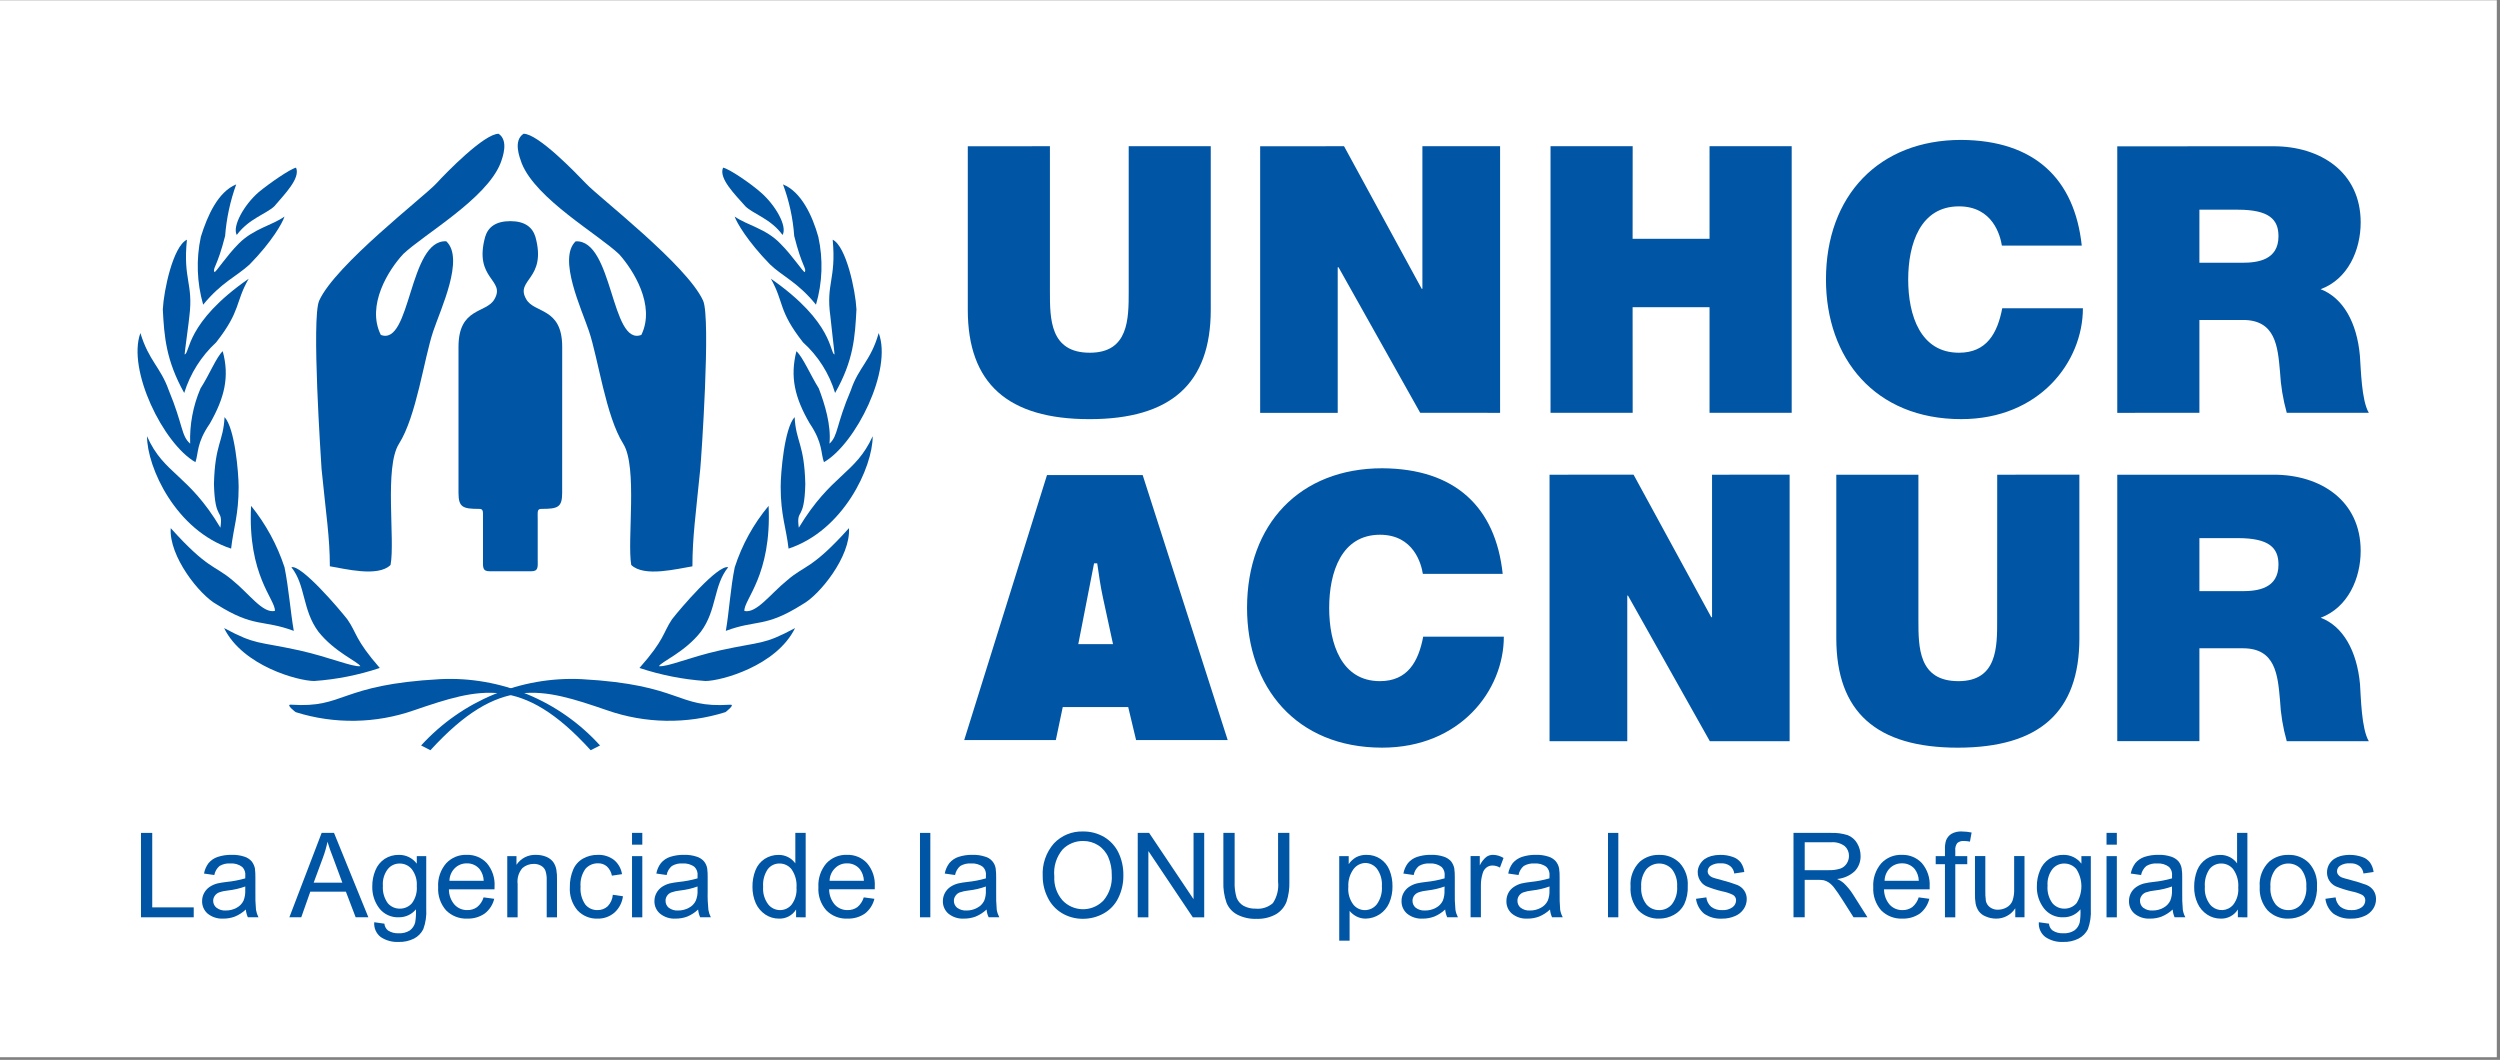 <?xml version="1.0" encoding="UTF-8" standalone="no"?>
<!-- Created with Inkscape (http://www.inkscape.org/) -->

<svg
   version="1.1"
   id="svg132"
   width="464.479"
   height="196.912"
   viewBox="0 0 464.479 196.912"
   sodipodi:docname="logo-acnur.svg"
   inkscape:version="1.2.1 (9c6d41e, 2022-07-14)"
   xmlns:inkscape="http://www.inkscape.org/namespaces/inkscape"
   xmlns:sodipodi="http://sodipodi.sourceforge.net/DTD/sodipodi-0.dtd"
   xmlns="http://www.w3.org/2000/svg"
   xmlns:svg="http://www.w3.org/2000/svg">
  <rect x="0" y="0" width="464.479" height="196.912" fill="#808080" stroke="none"/>
  <defs
     id="defs136">
    <clipPath
       clipPathUnits="userSpaceOnUse"
       id="clipPath150">
      <path
         d="M 0,147.684 H 348.359 V 0 H 0 Z"
         id="path148" />
    </clipPath>
  </defs>
  <sodipodi:namedview
     id="namedview134"
     pagecolor="#ffffff"
     bordercolor="#000000"
     borderopacity="0.25"
     inkscape:showpageshadow="2"
     inkscape:pageopacity="0.0"
     inkscape:pagecheckerboard="0"
     inkscape:deskcolor="#d1d1d1"
     showgrid="false"
     inkscape:zoom="1.1985049"
     inkscape:cx="163.53709"
     inkscape:cy="98.456003"
     inkscape:window-width="1521"
     inkscape:window-height="456"
     inkscape:window-x="234"
     inkscape:window-y="25"
     inkscape:window-maximized="0"
     inkscape:current-layer="g140">
    <inkscape:page
       x="0"
       y="0"
       id="page138"
       width="464.479"
       height="196.912" />
  </sodipodi:namedview>
  <g
     id="g140"
     inkscape:groupmode="layer"
     inkscape:label="Page 1"
     transform="matrix(1.333,0,0,-1.333,0,196.912)">
    <path
       d="M 0,0.367 H 348 V 147.683 H 0 Z"
       style="fill:#ffffff;fill-opacity:1;fill-rule:nonzero;stroke:none"
       id="path142" />
    <g
       id="g144">
      <g
         id="g146"
         clip-path="url(#clipPath150)">
        <g
           id="g152"
           transform="translate(74.023,68.097)">
          <path
             d="m 0,0 c 1.066,0 0.922,0.605 0.922,1.735 v 5.473 c 0,1.136 -0.109,1.489 0.54,1.489 2.261,0 2.868,0.214 2.868,2.225 l 0.006,20.361 c 0,5.549 -3.92,4.627 -5.024,6.653 -1.58,2.748 2.93,2.748 1.289,8.682 -0.417,1.342 -1.471,2.182 -3.5,2.182 -2.029,0 -3.1,-0.84 -3.5,-2.182 -1.641,-5.934 2.886,-5.934 1.3,-8.682 -1.1,-2.026 -5.018,-1.1 -5.018,-6.653 V 10.917 c 0,-2.005 0.614,-2.22 2.871,-2.22 0.631,0 0.54,-0.352 0.543,-1.489 0.003,-1.137 0,-4.345 0,-5.473 C -6.703,0.607 -6.829,0 -5.775,0 Z"
             style="fill:#0055a5;fill-opacity:1;fill-rule:nonzero;stroke:none"
             id="path154" />
        </g>
        <g
           id="g156"
           transform="translate(56.178,112.284)">
          <path
             d="m 0,0 c -2,-2.14 -5.156,-7.117 -3.1,-11.242 4.21,-1.63 3.873,13.291 9.119,13.051 2.587,-2.4 -0.781,-9.445 -1.814,-12.537 -1.289,-3.826 -2.325,-11.826 -4.78,-15.7 -2.058,-3.241 -0.514,-13.385 -1.166,-16.87 -1.729,-1.753 -6.462,-0.516 -8.462,-0.191 0,4 -0.523,7.167 -1.157,13.564 -0.073,1.3 -1.427,21.069 -0.326,23.468 2.249,4.971 14.6,14.472 16.283,16.283 1.489,1.618 6.721,6.976 8.723,6.967 1.415,-0.963 0.587,-3.23 0.255,-4.125 C 11.575,7.683 2.914,2.785 -0.004,0.005"
             style="fill:#0055a5;fill-opacity:1;fill-rule:nonzero;stroke:none"
             id="path158" />
        </g>
        <g
           id="g160"
           transform="translate(86.298,112.284)">
          <path
             d="m 0,0 c 1.929,-2.14 5.112,-7.117 3.092,-11.242 -4.252,-1.63 -3.926,13.291 -9.155,13.045 -2.519,-2.393 0.828,-9.439 1.859,-12.531 1.291,-3.826 2.331,-11.826 4.786,-15.711 2,-3.235 0.513,-13.379 1.1,-16.865 1.808,-1.753 6.45,-0.516 8.529,-0.194 0,4 0.455,7.17 1.092,13.567 0.132,1.3 1.5,21.069 0.394,23.468 C 9.43,-1.492 -2.913,8.009 -4.586,9.82 c -1.551,1.618 -6.721,6.976 -8.738,6.976 -1.468,-0.972 -0.57,-3.238 -0.252,-4.134 C -11.568,7.677 -2.913,2.779 0,-0.001"
             style="fill:#0055a5;fill-opacity:1;fill-rule:nonzero;stroke:none"
             id="path162" />
        </g>
        <g
           id="g164"
           transform="translate(38.236,118.972)">
          <path
             d="m 0,0 c -1.1,-1.051 -3.573,-1.738 -5.238,-4 -0.652,1.221 1.028,4.2 3.027,5.94 1.494,1.245 4.41,3.259 5.238,3.441 C 3.676,3.898 1.365,1.62 0,0.002"
             style="fill:#0055a5;fill-opacity:1;fill-rule:nonzero;stroke:none"
             id="path166" />
        </g>
        <g
           id="g168"
           transform="translate(34.806,110.875)">
          <path
             d="m 0,0 c -1.882,-1.732 -3.887,-2.449 -6.489,-5.619 -0.881,3.078 -0.992,6.326 -0.323,9.457 0.922,2.977 2.408,6.283 4.93,7.308 C -2.72,8.831 -3.24,6.414 -3.429,3.959 c -1.107,-4.342 -1.765,-4.463 -1.492,-5.044 0.247,0 1.665,2.258 3.423,4.011 2.082,2.07 4.654,2.516 6.345,3.74 C 4.595,5.832 3.115,3.181 0,0.001"
             style="fill:#0055a5;fill-opacity:1;fill-rule:nonzero;stroke:none"
             id="path170" />
        </g>
        <g
           id="g172"
           transform="translate(25.675,92.951)">
          <path
             d="m 0,0 c -2.528,4.533 -2.789,7.833 -2.983,11.65 0.135,2.66 1.433,8.8 3.362,9.712 C -0.191,15.81 1.298,15.279 0.717,10.678 0.717,10.423 0.056,5.634 0.056,5.373 0.84,5.502 0.129,9.78 8.987,15.922 7.061,12.554 7.951,11.53 4.457,7.058 2.377,5.138 0.839,2.704 0,0"
             style="fill:#0055a5;fill-opacity:1;fill-rule:nonzero;stroke:none"
             id="path174" />
        </g>
        <g
           id="g176"
           transform="translate(29.237,88.667)">
          <path
             d="m 0,0 c -1.876,-2.719 -1.55,-4.075 -2,-5.364 -4.492,2.584 -9.53,12.871 -7.669,18 1.186,-3.9 2.8,-4.727 3.952,-7.974 2.014,-4.853 1.712,-6.345 2.986,-7.446 -0.094,2.644 0.4,5.276 1.445,7.707 1.221,1.873 2.19,4.339 3.092,5.182 C 2.769,6.547 2.073,3.628 -0.003,-0.004"
             style="fill:#0055a5;fill-opacity:1;fill-rule:nonzero;stroke:none"
             id="path178" />
        </g>
        <g
           id="g180"
           transform="translate(33.262,79.865)">
          <path
             d="m 0,0 c 0,-3.946 -0.722,-5.7 -1.051,-8.609 -7.707,2.529 -11.72,11.329 -11.72,15.667 2.337,-5.311 5.76,-5.247 10.229,-12.754 0.4,2.854 -0.763,0.716 -0.9,6.083 C -3.306,6.02 -2.143,6.22 -1.964,9.72 -0.525,8.173 -0.009,1.957 0,0.005"
             style="fill:#0055a5;fill-opacity:1;fill-rule:nonzero;stroke:none"
             id="path182" />
        </g>
        <g
           id="g184"
           transform="translate(39.653,68.661)">
          <path
             d="m 0,0 c 0.593,-2.9 0.846,-6.341 1.295,-8.87 -4.384,1.621 -5.493,0.388 -10.731,3.679 -2.41,1.312 -6.694,6.744 -6.421,10.64 5.185,-5.77 6.089,-5.129 8.611,-7.267 2.328,-1.873 4.2,-4.653 5.907,-4.271 0.117,1.565 -3.829,4.929 -3.318,14.645 C -2.6,6.009 -1.022,3.11 0,0"
             style="fill:#0055a5;fill-opacity:1;fill-rule:nonzero;stroke:none"
             id="path186" />
        </g>
        <g
           id="g188"
           transform="translate(48.403,61.412)">
          <path
             d="m 0,0 c 1.359,-1.941 1.033,-2.78 4.53,-6.791 -2.956,-0.988 -6.025,-1.599 -9.134,-1.817 -2.193,0 -9.968,2.075 -12.563,7.375 4.472,-2.39 4.548,-1.811 10.5,-3.112 4.26,-0.963 7.314,-2.316 8.488,-2.2 -0.273,0.6 -3.579,1.952 -5.837,4.8 -2.27,3.039 -1.762,6.48 -3.773,8.993 1.377,0.4 6.676,-5.819 7.786,-7.249"
             style="fill:#0055a5;fill-opacity:1;fill-rule:nonzero;stroke:none"
             id="path190" />
        </g>
        <g
           id="g192"
           transform="translate(103.888,118.972)">
          <path
             d="M 0,0 C 1.042,-1.051 3.555,-1.738 5.182,-4 5.893,-2.785 4.158,0.2 2.138,1.94 0.729,3.185 -2.211,5.199 -3.106,5.381 -3.758,3.898 -1.424,1.62 0,0.002"
             style="fill:#0055a5;fill-opacity:1;fill-rule:nonzero;stroke:none"
             id="path194" />
        </g>
        <g
           id="g196"
           transform="translate(107.317,110.875)">
          <path
             d="M 0,0 C 1.817,-1.732 3.829,-2.449 6.413,-5.619 7.315,-2.544 7.427,0.708 6.738,3.838 5.904,6.815 4.348,10.121 1.817,11.146 2.68,8.838 3.206,6.417 3.379,3.959 c 1.09,-4.342 1.745,-4.463 1.477,-5.044 -0.253,0 -1.676,2.258 -3.432,4 -2,2.079 -4.6,2.525 -6.345,3.749 C -4.65,5.83 -3.098,3.179 0,-0.001"
             style="fill:#0055a5;fill-opacity:1;fill-rule:nonzero;stroke:none"
             id="path198" />
        </g>
        <g
           id="g200"
           transform="translate(116.394,92.951)">
          <path
             d="m 0,0 c 2.584,4.533 2.778,7.833 2.977,11.65 -0.135,2.66 -1.436,8.8 -3.312,9.712 0.517,-5.552 -0.966,-6.083 -0.323,-10.684 0,-0.255 0.582,-5.044 0.582,-5.305 -0.707,0.129 -0.05,4.413 -8.873,10.549 1.885,-3.368 0.978,-4.392 4.477,-8.864 C -2.366,5.157 -0.82,2.716 -0.001,0"
             style="fill:#0055a5;fill-opacity:1;fill-rule:nonzero;stroke:none"
             id="path202" />
        </g>
        <g
           id="g204"
           transform="translate(112.881,88.667)">
          <path
             d="m 0,0 c 1.829,-2.719 1.491,-4.075 1.961,-5.364 4.457,2.584 9.568,12.871 7.63,18 C 8.491,8.736 6.802,7.909 5.71,4.662 3.637,-0.191 3.949,-1.683 2.728,-2.784 2.989,-0.256 2.082,2.716 1.236,4.929 0.067,6.796 -0.964,9.263 -1.879,10.105 -2.779,6.535 -2.126,3.637 0,-0.004"
             style="fill:#0055a5;fill-opacity:1;fill-rule:nonzero;stroke:none"
             id="path206" />
        </g>
        <g
           id="g208"
           transform="translate(108.809,79.865)">
          <path
             d="M 0,0 C 0,-3.946 0.769,-5.7 1.1,-8.609 8.757,-6.084 12.826,2.724 12.826,7.058 10.419,1.747 7.066,1.811 2.526,-5.696 2.141,-2.842 3.304,-4.98 3.433,0.387 3.3,6.02 2.134,6.22 1.946,9.72 0.519,8.173 0,1.948 0,0.005"
             style="fill:#0055a5;fill-opacity:1;fill-rule:nonzero;stroke:none"
             id="path210" />
        </g>
        <g
           id="g212"
           transform="translate(102.409,68.661)">
          <path
             d="m 0,0 c -0.6,-2.9 -0.793,-6.341 -1.245,-8.87 4.339,1.621 5.44,0.388 10.684,3.7 2.4,1.289 6.744,6.721 6.48,10.617 C 10.74,-0.323 9.765,0.318 7.308,-1.82 4.985,-3.693 3.036,-6.473 1.345,-6.097 1.222,-4.526 5.165,-1.162 4.718,8.554 2.611,6.031 1.01,3.126 0,-0.002"
             style="fill:#0055a5;fill-opacity:1;fill-rule:nonzero;stroke:none"
             id="path214" />
        </g>
        <g
           id="g216"
           transform="translate(93.668,61.412)">
          <path
             d="m 0,0 c -1.3,-1.941 -0.989,-2.78 -4.539,-6.791 2.976,-0.988 6.065,-1.598 9.193,-1.817 2.137,0 9.9,2.075 12.49,7.375 -4.466,-2.39 -4.531,-1.811 -10.487,-3.112 -4.272,-0.963 -7.255,-2.316 -8.477,-2.2 0.265,0.6 3.621,1.952 5.834,4.8 C 6.272,1.294 5.758,4.729 7.828,7.248 6.401,7.648 1.093,1.42 0.001,-0.001"
             style="fill:#0055a5;fill-opacity:1;fill-rule:nonzero;stroke:none"
             id="path218" />
        </g>
        <g
           id="g220"
           transform="translate(59.989,43.157)">
          <path
             d="m 0,0 -1.295,0.661 c 5.702,6.25 13.89,9.638 22.341,9.245 C 35.156,9.128 34.19,5.831 41.756,6.342 42.599,6.416 41.116,5.306 41.116,5.306 35.728,3.609 29.935,3.704 24.604,5.574 15.526,8.683 9.645,10.547 0.004,0.001"
             style="fill:#0055a5;fill-opacity:1;fill-rule:nonzero;stroke:none"
             id="path222" />
        </g>
        <g
           id="g224"
           transform="translate(82.326,43.157)">
          <path
             d="M 0,0 1.307,0.661 C -4.365,6.92 -12.541,10.312 -20.978,9.906 -35.15,9.128 -34.19,5.831 -41.756,6.348 c -0.843,0.068 0.643,-1.042 0.643,-1.042 5.389,-1.698 11.184,-1.604 16.515,0.268 9.113,3.109 15.012,4.973 24.6,-5.573"
             style="fill:#0055a5;fill-opacity:1;fill-rule:nonzero;stroke:none"
             id="path226" />
        </g>
        <g
           id="g228"
           transform="translate(168.753,104.542)">
          <path
             d="m 0,0 c 0,-10.3 -5.561,-15.241 -16.909,-15.241 -11.348,0 -16.955,4.944 -16.955,15.241 v 22.79 l 11.447,0.009 V 2.549 c 0,-3.8 0,-8.538 5.561,-8.532 5.42,-0.006 5.42,4.736 5.42,8.532 v 20.25 H 0 v -22.8"
             style="fill:#0055a5;fill-opacity:1;fill-rule:nonzero;stroke:none"
             id="path230" />
        </g>
        <g
           id="g232"
           transform="translate(175.642,127.332)">
          <path
             d="M 0,0 11.688,0.009 22.516,-19.868 H 22.61 V 0.009 h 10.828 v -37.162 l -11.136,0.009 -11.386,20.288 -0.109,-0.012 V -37.153 H -0.003 V 0"
             style="fill:#0055a5;fill-opacity:1;fill-rule:nonzero;stroke:none"
             id="path234" />
        </g>
        <g
           id="g236"
           transform="translate(216.111,127.341)">
          <path
             d="M 0,0 H 11.448 L 11.439,-12.9 H 22.162 V 0 h 11.45 v -37.153 h -11.45 v 14.713 l -10.723,0.006 0.009,-14.721 H 0 Z"
             style="fill:#0055a5;fill-opacity:1;fill-rule:nonzero;stroke:none"
             id="path238" />
        </g>
        <g
           id="g240"
           transform="translate(279.021,113.483)">
          <path
             d="m 0,0 c -0.22,1.368 -1.239,5.476 -5.987,5.476 -5.364,0 -7.073,-5.2 -7.073,-10.2 0,-5 1.708,-10.2 7.073,-10.2 3.86,-0.006 5.367,2.707 6.036,6.2 h 11.242 c 0,-7.5 -6.081,-15.455 -16.961,-15.455 -12.023,0 -18.85,8.47 -18.85,19.46 0,11.709 7.4,19.457 18.844,19.457 C 4.524,14.682 10.137,9.327 11.132,0.002 H 0"
             style="fill:#0055a5;fill-opacity:1;fill-rule:nonzero;stroke:none"
             id="path242" />
        </g>
        <g
           id="g244"
           transform="translate(295.102,90.179)">
          <path
             d="m 0,0 11.448,0.009 v 12.936 h 6.078 c 4.533,0 4.844,-3.676 5.155,-7.214 0.104,-1.936 0.42,-3.855 0.94,-5.722 h 11.438 c -1.028,1.715 -1.1,6.13 -1.242,7.959 -0.413,4.621 -2.34,8.056 -5.476,9.266 3.814,1.4 5.585,5.449 5.585,9.322 -0.006,7.008 -5.626,10.6 -12.12,10.6 L 0,37.147 V 0 m 11.448,28.315 h 5.349 c 4.38,0 5.675,-1.365 5.672,-3.7 0,-3.332 -2.913,-3.694 -5.041,-3.694 h -5.981 z"
             style="fill:#0055a5;fill-opacity:1;fill-rule:nonzero;stroke:none"
             id="path246" />
        </g>
        <g
           id="g248"
           transform="translate(289.822,58.773)">
          <path
             d="m 0,0 c 0,-10.311 -5.573,-15.241 -16.923,-15.262 -11.348,0 -16.958,4.95 -16.958,15.262 v 22.783 h 11.444 V 2.548 c 0,-3.808 0,-8.538 5.576,-8.538 5.411,0 5.411,4.73 5.4,8.538 l 0.008,20.235 11.451,0.009 V 0"
             style="fill:#0055a5;fill-opacity:1;fill-rule:nonzero;stroke:none"
             id="path250" />
        </g>
        <g
           id="g252"
           transform="translate(215.973,81.556)">
          <path
             d="M 0,0 11.709,0.009 22.54,-19.862 h 0.109 V 0 l 10.813,0.009 v -37.15 H 22.34 L 10.934,-16.85 h -0.1 V -37.141 H 0 Z"
             style="fill:#0055a5;fill-opacity:1;fill-rule:nonzero;stroke:none"
             id="path254" />
        </g>
        <g
           id="g256"
           transform="translate(198.316,67.731)">
          <path
             d="m 0,0 c -0.209,1.336 -1.242,5.458 -5.987,5.458 -5.358,-0.012 -7.07,-5.209 -7.07,-10.2 0,-4.991 1.712,-10.205 7.07,-10.205 3.855,0 5.37,2.707 6.036,6.2 h 11.237 c 0,-7.5 -6.089,-15.47 -16.958,-15.47 -12.023,0 -18.829,8.485 -18.832,19.477 0,11.709 7.384,19.454 18.832,19.463 10.19,-0.053 15.81,-5.42 16.8,-14.721 L 0,0.002"
             style="fill:#0055a5;fill-opacity:1;fill-rule:nonzero;stroke:none"
             id="path258" />
        </g>
        <g
           id="g260"
           transform="translate(295.102,44.419)">
          <path
             d="m 0,0 h 11.448 v 12.945 h 6.078 c 4.533,0 4.844,-3.7 5.155,-7.228 0.098,-1.936 0.413,-3.855 0.94,-5.72 h 11.438 c -1.028,1.712 -1.1,6.131 -1.227,7.957 -0.428,4.625 -2.364,8.066 -5.479,9.249 3.8,1.424 5.572,5.476 5.572,9.319 0,7.04 -5.626,10.625 -12.12,10.616 L 0,37.138 V -0.003 M 11.448,28.3 h 5.349 c 4.383,0 5.675,-1.353 5.672,-3.7 0,-3.33 -2.913,-3.693 -5.041,-3.693 h -5.981 z"
             style="fill:#0055a5;fill-opacity:1;fill-rule:nonzero;stroke:none"
             id="path262" />
        </g>
        <g
           id="g264"
           transform="translate(155.131,57.944)">
          <path
             d="m 0,0 -1.409,6.507 c -0.341,1.571 -0.57,3.185 -0.793,4.753 h -0.44 L -4.842,0 H 0 m -7.972,-13.376 h -12.77 L -9.204,23.559 H 4.134 l 11.85,-36.935 H 3.217 l -1.1,4.6 h -9.125 z"
             style="fill:#0055a5;fill-opacity:1;fill-rule:nonzero;stroke:none"
             id="path266" />
        </g>
        <g
           id="g268"
           transform="translate(19.651,19.87)">
          <path
             d="M 0,0 V 11.763 H 1.568 V 1.383 H 7.349 V 0 Z"
             style="fill:#0055a5;fill-opacity:1;fill-rule:nonzero;stroke:none"
             id="path270" />
        </g>
        <g
           id="g272"
           transform="translate(34.188,24.167)">
          <path
             d="m 0,0 c -0.775,-0.279 -1.581,-0.466 -2.4,-0.558 -0.437,-0.038 -0.867,-0.131 -1.28,-0.279 -0.237,-0.099 -0.44,-0.266 -0.584,-0.479 -0.14,-0.199 -0.214,-0.438 -0.211,-0.681 -0.003,-0.375 0.165,-0.731 0.458,-0.966 0.371,-0.281 0.831,-0.419 1.295,-0.388 0.527,-0.007 1.047,0.123 1.509,0.376 0.421,0.218 0.759,0.566 0.966,0.992 0.182,0.458 0.264,0.95 0.241,1.442 L 0,-0.001 m 0.073,-3.211 c -0.446,-0.419 -0.964,-0.754 -1.53,-0.987 -0.515,-0.193 -1.062,-0.288 -1.612,-0.282 -0.79,-0.046 -1.568,0.203 -2.184,0.7 -0.501,0.438 -0.781,1.076 -0.766,1.741 -0.004,0.403 0.098,0.799 0.294,1.151 0.183,0.332 0.441,0.616 0.755,0.828 0.323,0.215 0.679,0.375 1.054,0.476 0.429,0.094 0.863,0.166 1.3,0.214 0.883,0.086 1.757,0.254 2.61,0.5 C 0,1.32 0,1.452 0,1.494 0.053,1.944 -0.102,2.393 -0.42,2.715 -0.892,3.078 -1.482,3.252 -2.076,3.205 -2.605,3.246 -3.134,3.123 -3.591,2.852 -3.97,2.528 -4.227,2.085 -4.319,1.595 l -1.436,0.206 c 0.097,0.528 0.315,1.026 0.637,1.456 0.339,0.401 0.782,0.7 1.28,0.864 0.627,0.203 1.283,0.3 1.941,0.287 0.602,0.019 1.203,-0.067 1.776,-0.255 C 0.264,4.032 0.609,3.81 0.879,3.51 1.105,3.222 1.263,2.887 1.34,2.529 1.395,2.088 1.417,1.643 1.408,1.199 v -1.92 C 1.386,-1.569 1.415,-2.417 1.493,-3.261 1.555,-3.619 1.67,-3.966 1.834,-4.291 H 0.355 c -0.15,0.343 -0.246,0.707 -0.282,1.079"
             style="fill:#0055a5;fill-opacity:1;fill-rule:nonzero;stroke:none"
             id="path274" />
        </g>
        <g
           id="g276"
           transform="translate(43.72,24.7)">
          <path
             d="M 0,0 H 3.993 L 2.786,3.262 C 2.396,4.243 2.111,5.062 1.926,5.699 1.77,4.938 1.555,4.191 1.283,3.464 L 0,0 m -3.388,-4.83 4.5,11.765 H 2.833 L 7.622,-4.83 H 5.852 L 4.49,-1.26 h -4.962 l -1.26,-3.57 z"
             style="fill:#0055a5;fill-opacity:1;fill-rule:nonzero;stroke:none"
             id="path278" />
        </g>
        <g
           id="g280"
           transform="translate(53.368,24.281)">
          <path
             d="m 0,0 c -0.069,-0.866 0.169,-1.729 0.672,-2.437 0.419,-0.496 1.039,-0.778 1.688,-0.769 0.648,-0.009 1.266,0.268 1.691,0.757 0.505,0.689 0.744,1.538 0.672,2.39 C 4.786,0.786 4.537,1.625 4.023,2.299 3.609,2.802 2.99,3.091 2.338,3.083 1.696,3.093 1.084,2.806 0.682,2.305 0.181,1.646 -0.064,0.826 -0.005,0 m -1.202,-5.1 1.415,-0.2 c 0.031,-0.37 0.211,-0.712 0.5,-0.946 0.44,-0.286 0.96,-0.423 1.483,-0.391 0.548,-0.037 1.093,0.1 1.559,0.391 0.371,0.273 0.636,0.666 0.749,1.112 0.102,0.605 0.138,1.219 0.106,1.832 -0.58,-0.709 -1.45,-1.116 -2.366,-1.107 -1.071,-0.055 -2.1,0.418 -2.755,1.267 -0.655,0.874 -0.994,1.944 -0.963,3.036 -0.011,0.77 0.137,1.533 0.435,2.243 0.259,0.648 0.707,1.202 1.286,1.591 0.594,0.38 1.286,0.575 1.991,0.561 0.979,0.017 1.907,-0.44 2.49,-1.227 V 4.116 H 6.041 V -3.242 C 6.101,-4.201 5.961,-5.162 5.63,-6.064 5.352,-6.625 4.903,-7.084 4.347,-7.373 3.674,-7.711 2.927,-7.874 2.174,-7.846 1.299,-7.888 0.433,-7.651 -0.298,-7.168 -0.935,-6.679 -1.277,-5.899 -1.207,-5.1"
             style="fill:#0055a5;fill-opacity:1;fill-rule:nonzero;stroke:none"
             id="path282" />
        </g>
        <g
           id="g284"
           transform="translate(62.646,24.957)">
          <path
             d="M 0,0 H 4.772 C 4.757,0.58 4.564,1.141 4.22,1.608 3.782,2.145 3.119,2.449 2.426,2.43 1.798,2.443 1.191,2.201 0.744,1.76 0.274,1.294 0.006,0.661 -0.002,-0.001 M 4.756,-2.31 6.239,-2.51 C 6.046,-3.32 5.583,-4.039 4.927,-4.551 4.213,-5.048 3.357,-5.301 2.487,-5.27 c -1.106,-0.05 -2.182,0.369 -2.963,1.154 -0.776,0.89 -1.171,2.049 -1.1,3.227 -0.077,1.211 0.322,2.404 1.113,3.324 0.737,0.794 1.785,1.226 2.868,1.18 1.056,0.041 2.078,-0.379 2.8,-1.151 0.767,-0.909 1.154,-2.08 1.08,-3.267 0,-0.074 0,-0.206 -0.009,-0.382 h -6.353 c -0.008,-0.79 0.274,-1.556 0.793,-2.153 0.46,-0.492 1.109,-0.764 1.782,-0.746 0.486,-0.012 0.962,0.135 1.356,0.42 0.43,0.35 0.744,0.822 0.902,1.354"
             style="fill:#0055a5;fill-opacity:1;fill-rule:nonzero;stroke:none"
             id="path286" />
        </g>
        <g
           id="g288"
           transform="translate(70.702,19.871)">
          <path
             d="M 0,0 V 8.526 H 1.283 V 7.314 C 1.885,8.223 2.921,8.749 4.011,8.699 4.497,8.706 4.979,8.617 5.429,8.435 5.813,8.281 6.149,8.029 6.404,7.704 6.626,7.386 6.775,7.023 6.841,6.641 6.92,6.179 6.95,5.71 6.932,5.241 V -0.003 H 5.497 V 5.179 C 5.515,5.622 5.456,6.065 5.321,6.488 5.209,6.782 4.996,7.028 4.721,7.181 4.414,7.358 4.065,7.449 3.711,7.442 3.124,7.453 2.553,7.245 2.111,6.858 1.585,6.247 1.343,5.441 1.445,4.641 V -0.004 H 0"
             style="fill:#0055a5;fill-opacity:1;fill-rule:nonzero;stroke:none"
             id="path290" />
        </g>
        <g
           id="g292"
           transform="translate(85.415,23.007)">
          <path
             d="M 0,0 1.412,-0.205 C 1.303,-1.085 0.88,-1.895 0.22,-2.487 -0.433,-3.048 -1.271,-3.346 -2.132,-3.321 -3.186,-3.36 -4.204,-2.94 -4.924,-2.17 c -0.764,0.91 -1.146,2.08 -1.066,3.265 -0.015,0.827 0.143,1.648 0.464,2.41 0.275,0.654 0.761,1.198 1.38,1.545 0.623,0.346 1.325,0.523 2.038,0.513 C -1.295,5.6 -0.494,5.352 0.156,4.863 0.763,4.362 1.164,3.654 1.28,2.875 L -0.129,2.667 C -0.22,3.165 -0.47,3.621 -0.84,3.967 -1.182,4.252 -1.616,4.401 -2.061,4.386 -2.733,4.404 -3.377,4.121 -3.819,3.614 -4.331,2.891 -4.571,2.01 -4.498,1.127 c -0.07,-0.876 0.161,-1.749 0.655,-2.475 0.416,-0.515 1.05,-0.806 1.712,-0.784 0.52,-0.013 1.025,0.175 1.409,0.525 0.422,0.435 0.678,1.005 0.722,1.609"
             style="fill:#0055a5;fill-opacity:1;fill-rule:nonzero;stroke:none"
             id="path294" />
        </g>
        <path
           d="m 88.091,28.395 h 1.433 v -8.526 h -1.433 z m 0,1.598 v 1.64 h 1.433 v -1.642 z"
           style="fill:#0055a5;fill-opacity:1;fill-rule:nonzero;stroke:none"
           id="path296" />
        <g
           id="g298"
           transform="translate(97.224,24.167)">
          <path
             d="m 0,0 c -0.775,-0.281 -1.581,-0.468 -2.4,-0.558 -0.437,-0.039 -0.867,-0.133 -1.28,-0.279 -0.239,-0.096 -0.442,-0.263 -0.581,-0.479 -0.137,-0.2 -0.207,-0.439 -0.2,-0.681 -0.008,-0.372 0.154,-0.728 0.44,-0.966 0.373,-0.28 0.834,-0.418 1.3,-0.388 0.527,-0.007 1.047,0.123 1.509,0.376 0.423,0.214 0.763,0.563 0.966,0.992 0.188,0.457 0.271,0.949 0.244,1.442 v 0.54 m 0.081,-3.211 c -0.444,-0.419 -0.96,-0.754 -1.524,-0.987 -0.515,-0.192 -1.06,-0.287 -1.609,-0.282 -0.79,-0.049 -1.57,0.201 -2.184,0.7 -0.506,0.435 -0.79,1.074 -0.773,1.741 -0.002,0.402 0.099,0.799 0.294,1.151 0.184,0.33 0.441,0.613 0.752,0.828 0.324,0.215 0.681,0.375 1.057,0.476 0.429,0.095 0.863,0.167 1.3,0.214 0.882,0.087 1.755,0.254 2.607,0.5 V 1.494 C 0.054,1.943 -0.099,2.392 -0.415,2.715 -0.888,3.077 -1.477,3.251 -2.071,3.205 -2.598,3.247 -3.126,3.123 -3.58,2.852 -3.964,2.533 -4.222,2.087 -4.308,1.595 l -1.436,0.206 c 0.092,0.53 0.311,1.03 0.64,1.456 0.336,0.401 0.777,0.7 1.274,0.864 0.625,0.202 1.279,0.299 1.935,0.287 0.602,0.019 1.203,-0.067 1.776,-0.255 C 0.27,4.034 0.619,3.812 0.891,3.51 1.121,3.226 1.276,2.888 1.343,2.529 1.4,2.088 1.422,1.643 1.41,1.199 v -1.92 c -0.021,-0.848 0.013,-1.696 0.1,-2.54 0.062,-0.358 0.176,-0.705 0.338,-1.03 H 0.362 c -0.154,0.341 -0.25,0.706 -0.283,1.079"
             style="fill:#0055a5;fill-opacity:1;fill-rule:nonzero;stroke:none"
             id="path300" />
        </g>
        <g
           id="g302"
           transform="translate(106.363,24.113)">
          <path
             d="m 0,0 c -0.067,-0.868 0.182,-1.731 0.7,-2.431 0.395,-0.508 1.002,-0.806 1.645,-0.81 0.635,-0.007 1.239,0.279 1.636,0.775 0.499,0.68 0.738,1.517 0.672,2.358 C 4.724,0.796 4.481,1.697 3.966,2.444 3.563,2.96 2.944,3.259 2.29,3.254 1.653,3.267 1.048,2.979 0.657,2.476 0.163,1.75 -0.068,0.877 0.002,0.001 m 4.593,-4.244 v 1.087 c -0.51,-0.828 -1.428,-1.315 -2.4,-1.272 -0.668,-0.002 -1.322,0.194 -1.879,0.564 -0.583,0.388 -1.046,0.931 -1.337,1.568 -0.316,0.725 -0.474,1.509 -0.464,2.3 -0.013,0.791 0.13,1.578 0.42,2.314 0.254,0.648 0.704,1.201 1.286,1.582 0.571,0.364 1.234,0.555 1.911,0.552 0.933,0.023 1.816,-0.419 2.357,-1.18 V 7.52 H 5.931 V -4.245 Z"
             style="fill:#0055a5;fill-opacity:1;fill-rule:nonzero;stroke:none"
             id="path304" />
        </g>
        <g
           id="g306"
           transform="translate(115.629,24.957)">
          <path
             d="M 0,0 H 4.78 C 4.762,0.579 4.569,1.14 4.228,1.608 3.791,2.144 3.131,2.448 2.44,2.43 1.811,2.451 1.203,2.208 0.761,1.76 0.283,1.298 0.009,0.664 0,-0.001 M 4.762,-2.31 6.244,-2.51 C 6.05,-3.316 5.592,-4.034 4.944,-4.551 4.226,-5.048 3.367,-5.3 2.495,-5.27 1.39,-5.323 0.316,-4.903 -0.461,-4.116 c -0.781,0.887 -1.177,2.048 -1.1,3.227 -0.073,1.21 0.325,2.4 1.109,3.324 C 0.289,3.23 1.34,3.661 2.426,3.615 3.478,3.655 4.495,3.235 5.212,2.464 5.985,1.558 6.373,0.386 6.295,-0.803 v -0.382 h -6.362 c 0.002,-0.79 0.285,-1.554 0.8,-2.153 0.461,-0.491 1.109,-0.762 1.782,-0.746 0.488,-0.011 0.967,0.136 1.365,0.42 0.418,0.357 0.724,0.827 0.882,1.354"
             style="fill:#0055a5;fill-opacity:1;fill-rule:nonzero;stroke:none"
             id="path308" />
        </g>
        <path
           d="m 128.226,19.87 h 1.442 v 11.763 h -1.442 z"
           style="fill:#0055a5;fill-opacity:1;fill-rule:nonzero;stroke:none"
           id="path310" />
        <g
           id="g312"
           transform="translate(137.411,24.167)">
          <path
             d="m 0,0 c -0.77,-0.282 -1.572,-0.469 -2.387,-0.558 -0.437,-0.04 -0.868,-0.134 -1.283,-0.279 -0.236,-0.097 -0.437,-0.264 -0.575,-0.479 -0.141,-0.199 -0.216,-0.437 -0.214,-0.681 -0.007,-0.373 0.158,-0.729 0.446,-0.966 0.374,-0.278 0.835,-0.416 1.3,-0.388 0.527,-0.008 1.047,0.121 1.509,0.376 0.422,0.218 0.762,0.566 0.972,0.992 0.179,0.459 0.258,0.95 0.229,1.442 v 0.54 M 0.1,-3.212 c -0.448,-0.419 -0.969,-0.753 -1.536,-0.987 -0.515,-0.191 -1.061,-0.287 -1.611,-0.282 -0.79,-0.049 -1.57,0.201 -2.185,0.7 -0.501,0.438 -0.781,1.076 -0.763,1.741 -0.001,0.791 0.389,1.532 1.042,1.979 0.324,0.215 0.682,0.376 1.058,0.476 0.429,0.096 0.863,0.167 1.3,0.214 0.88,0.086 1.751,0.253 2.6,0.5 V 1.494 C 0.065,1.942 -0.084,2.392 -0.4,2.715 -0.87,3.077 -1.458,3.251 -2.05,3.205 -2.582,3.246 -3.114,3.123 -3.574,2.852 -3.949,2.526 -4.204,2.083 -4.296,1.595 l -1.439,0.206 c 0.099,0.528 0.319,1.027 0.643,1.456 0.337,0.4 0.778,0.699 1.274,0.864 0.627,0.203 1.283,0.3 1.941,0.287 C -1.274,4.427 -0.673,4.341 -0.1,4.153 0.663,3.944 1.235,3.31 1.362,2.529 1.418,2.088 1.442,1.643 1.433,1.199 v -1.92 C 1.413,-1.569 1.44,-2.417 1.515,-3.261 1.579,-3.62 1.698,-3.968 1.868,-4.291 H 0.385 C 0.223,-3.952 0.126,-3.586 0.1,-3.212"
             style="fill:#0055a5;fill-opacity:1;fill-rule:nonzero;stroke:none"
             id="path314" />
        </g>
        <g
           id="g316"
           transform="translate(146.947,25.576)">
          <path
             d="m 0,0 c -0.072,-1.22 0.336,-2.419 1.139,-3.341 1.489,-1.584 3.979,-1.662 5.564,-0.173 0.059,0.056 0.117,0.113 0.173,0.173 0.814,0.985 1.219,2.245 1.133,3.52 C 8.027,1.034 7.863,1.883 7.527,2.669 7.23,3.356 6.734,3.939 6.103,4.342 5.479,4.733 4.757,4.937 4.021,4.93 2.96,4.945 1.937,4.531 1.185,3.782 0.29,2.735 -0.138,1.368 -0.001,-0.002 M -1.615,0.017 C -1.716,1.692 -1.153,3.338 -0.047,4.6 1.008,5.705 2.484,6.308 4.011,6.256 5.042,6.27 6.057,6.003 6.947,5.484 7.809,4.971 8.502,4.216 8.94,3.314 9.41,2.329 9.645,1.249 9.625,0.158 9.646,-0.951 9.399,-2.049 8.905,-3.042 8.461,-3.948 7.747,-4.695 6.862,-5.18 5.987,-5.664 5.004,-5.917 4.005,-5.917 2.959,-5.929 1.93,-5.65 1.034,-5.11 c -0.861,0.524 -1.547,1.291 -1.973,2.205 -0.45,0.908 -0.682,1.909 -0.676,2.922"
             style="fill:#0055a5;fill-opacity:1;fill-rule:nonzero;stroke:none"
             id="path318" />
        </g>
        <g
           id="g320"
           transform="translate(158.575,19.87)">
          <path
             d="M 0,0 V 11.763 H 1.588 L 7.78,2.52 v 9.243 H 9.266 V -0.002 H 7.675 L 1.485,9.235 V -0.002 H 0"
             style="fill:#0055a5;fill-opacity:1;fill-rule:nonzero;stroke:none"
             id="path322" />
        </g>
        <g
           id="g324"
           transform="translate(178.14,31.633)">
          <path
             d="m 0,0 h 1.571 v -6.795 c 0.031,-0.955 -0.104,-1.908 -0.4,-2.816 -0.281,-0.714 -0.788,-1.317 -1.445,-1.714 -0.832,-0.464 -1.775,-0.69 -2.727,-0.652 -0.93,-0.04 -1.855,0.162 -2.684,0.584 -0.68,0.353 -1.212,0.938 -1.5,1.648 -0.331,0.947 -0.482,1.948 -0.443,2.95 V 0 h 1.571 v -6.789 c -0.035,-0.762 0.058,-1.524 0.276,-2.255 0.187,-0.472 0.527,-0.867 0.966,-1.121 0.515,-0.276 1.093,-0.412 1.677,-0.393 0.878,-0.09 1.754,0.191 2.416,0.775 0.581,0.884 0.835,1.943 0.719,2.994 V 0"
             style="fill:#0055a5;fill-opacity:1;fill-rule:nonzero;stroke:none"
             id="path326" />
        </g>
        <g
           id="g328"
           transform="translate(187.925,24.079)">
          <path
             d="m 0,0 c -0.07,-0.859 0.171,-1.714 0.679,-2.41 0.39,-0.509 0.997,-0.805 1.638,-0.8 0.65,0.002 1.263,0.303 1.662,0.816 0.522,0.731 0.77,1.623 0.7,2.519 C 4.745,0.988 4.503,1.847 3.998,2.55 3.611,3.054 3.016,3.353 2.381,3.363 1.727,3.347 1.117,3.031 0.727,2.506 0.2,1.78 -0.056,0.891 0.005,-0.004 m -1.27,-7.463 V 4.318 H 0.056 V 3.2 C 0.325,3.6 0.684,3.932 1.104,4.169 1.546,4.395 2.038,4.505 2.534,4.491 3.945,4.524 5.226,3.671 5.74,2.357 6.028,1.645 6.17,0.881 6.157,0.113 6.172,-0.693 6.014,-1.493 5.693,-2.233 5.118,-3.527 3.844,-4.37 2.428,-4.394 1.976,-4.399 1.53,-4.293 1.128,-4.086 0.766,-3.895 0.444,-3.636 0.18,-3.322 v -4.146 z"
             style="fill:#0055a5;fill-opacity:1;fill-rule:nonzero;stroke:none"
             id="path330" />
        </g>
        <g
           id="g332"
           transform="translate(201.355,24.167)">
          <path
             d="m 0,0 c -0.776,-0.279 -1.581,-0.466 -2.4,-0.558 -0.438,-0.039 -0.869,-0.132 -1.283,-0.279 -0.243,-0.096 -0.452,-0.263 -0.6,-0.479 -0.13,-0.203 -0.2,-0.44 -0.2,-0.681 -0.005,-0.372 0.158,-0.727 0.443,-0.966 0.373,-0.28 0.834,-0.418 1.3,-0.388 0.53,-0.007 1.053,0.122 1.518,0.376 0.419,0.219 0.758,0.567 0.966,0.992 0.178,0.459 0.257,0.95 0.232,1.442 l 0.012,0.54 M 0.07,-3.212 c -0.444,-0.421 -0.961,-0.755 -1.527,-0.987 -0.513,-0.192 -1.058,-0.288 -1.606,-0.282 -0.79,-0.049 -1.569,0.201 -2.184,0.7 -0.5,0.438 -0.78,1.076 -0.764,1.741 -0.007,0.402 0.092,0.799 0.288,1.151 0.181,0.333 0.44,0.617 0.755,0.828 0.321,0.215 0.675,0.376 1.048,0.476 0.429,0.095 0.863,0.166 1.3,0.214 0.882,0.087 1.755,0.255 2.607,0.5 0,0.191 0.012,0.323 0.012,0.365 C 0.051,1.943 -0.102,2.392 -0.418,2.715 -0.89,3.078 -1.48,3.253 -2.074,3.205 -2.604,3.245 -3.134,3.122 -3.592,2.852 -3.974,2.531 -4.23,2.086 -4.317,1.595 l -1.436,0.206 c 0.095,0.529 0.313,1.028 0.637,1.456 0.338,0.4 0.78,0.699 1.277,0.864 0.627,0.204 1.284,0.301 1.944,0.287 0.602,0.019 1.203,-0.067 1.776,-0.255 C 0.266,4.028 0.612,3.806 0.888,3.51 1.111,3.221 1.266,2.886 1.34,2.529 1.398,2.088 1.423,1.644 1.413,1.199 v -1.92 C 1.39,-1.569 1.42,-2.417 1.502,-3.261 1.563,-3.62 1.679,-3.968 1.846,-4.291 H 0.354 C 0.198,-3.95 0.102,-3.585 0.07,-3.212"
             style="fill:#0055a5;fill-opacity:1;fill-rule:nonzero;stroke:none"
             id="path334" />
        </g>
        <g
           id="g336"
           transform="translate(206.405,19.871)">
          <path
             d="M 0,0 V 4.46 C -0.003,5.028 0.081,5.593 0.25,6.136 0.335,6.453 0.52,6.733 0.778,6.936 1.017,7.123 1.312,7.221 1.615,7.215 1.981,7.212 2.339,7.113 2.654,6.927 l 0.5,1.336 C 2.713,8.543 2.203,8.696 1.68,8.703 1.353,8.706 1.032,8.606 0.764,8.419 0.374,8.095 0.061,7.69 -0.155,7.232 v 1.3 H -1.437 V 0.006 h 1.442"
             style="fill:#0055a5;fill-opacity:1;fill-rule:nonzero;stroke:none"
             id="path338" />
        </g>
        <g
           id="g340"
           transform="translate(215.968,24.167)">
          <path
             d="m 0,0 c -0.775,-0.28 -1.581,-0.467 -2.4,-0.558 -0.44,-0.04 -0.874,-0.134 -1.292,-0.279 -0.235,-0.1 -0.435,-0.266 -0.576,-0.479 -0.136,-0.2 -0.206,-0.439 -0.2,-0.681 -0.008,-0.373 0.155,-0.729 0.443,-0.966 0.373,-0.281 0.834,-0.419 1.3,-0.388 0.528,-0.007 1.049,0.122 1.512,0.376 0.421,0.218 0.761,0.566 0.969,0.992 0.18,0.458 0.261,0.95 0.237,1.442 l 0.012,0.54 m 0.066,-3.211 c -0.446,-0.419 -0.964,-0.754 -1.53,-0.987 -0.514,-0.192 -1.06,-0.288 -1.609,-0.282 -0.789,-0.047 -1.567,0.202 -2.181,0.7 -0.5,0.438 -0.778,1.077 -0.758,1.741 -0.004,0.401 0.092,0.796 0.279,1.151 0.181,0.335 0.444,0.62 0.763,0.828 0.32,0.216 0.673,0.377 1.046,0.476 0.429,0.095 0.863,0.167 1.3,0.214 0.882,0.087 1.755,0.254 2.607,0.5 C 0,1.32 0,1.452 0,1.494 0.051,1.943 -0.102,2.391 -0.417,2.715 -0.891,3.077 -1.482,3.251 -2.076,3.205 -2.606,3.245 -3.136,3.122 -3.594,2.852 -3.972,2.528 -4.227,2.085 -4.316,1.595 l -1.436,0.206 c 0.091,0.528 0.306,1.028 0.628,1.456 0.342,0.399 0.786,0.697 1.285,0.864 0.625,0.203 1.28,0.3 1.938,0.287 0.602,0.019 1.203,-0.067 1.776,-0.255 C 0.26,4.033 0.606,3.811 0.875,3.51 1.106,3.225 1.264,2.888 1.336,2.529 1.398,2.089 1.423,1.644 1.41,1.199 v -1.92 c -0.018,-0.847 0.008,-1.695 0.076,-2.54 0.066,-0.36 0.187,-0.707 0.358,-1.03 H 0.356 c -0.157,0.34 -0.254,0.705 -0.285,1.079"
             style="fill:#0055a5;fill-opacity:1;fill-rule:nonzero;stroke:none"
             id="path342" />
        </g>
        <path
           d="m 224.121,19.87 h 1.439 v 11.763 h -1.439 z"
           style="fill:#0055a5;fill-opacity:1;fill-rule:nonzero;stroke:none"
           id="path344" />
        <g
           id="g346"
           transform="translate(228.748,24.122)">
          <path
             d="m 0,0 c -0.063,-0.873 0.191,-1.739 0.716,-2.44 0.445,-0.527 1.104,-0.824 1.794,-0.81 0.689,-0.013 1.346,0.291 1.782,0.825 0.53,0.713 0.784,1.593 0.716,2.478 C 5.065,0.91 4.81,1.76 4.292,2.445 3.408,3.432 1.891,3.516 0.903,2.632 0.837,2.573 0.775,2.511 0.716,2.445 0.191,1.742 -0.064,0.874 0,-0.001 m -1.483,0.01 c -0.108,1.302 0.369,2.584 1.3,3.5 0.75,0.633 1.708,0.966 2.689,0.937 C 3.581,4.485 4.623,4.069 5.377,3.301 6.158,2.435 6.559,1.291 6.489,0.127 6.532,-0.761 6.361,-1.646 5.989,-2.453 5.668,-3.072 5.169,-3.581 4.556,-3.913 3.928,-4.259 3.221,-4.44 2.504,-4.438 c -1.085,-0.038 -2.136,0.38 -2.9,1.151 -0.781,0.913 -1.172,2.097 -1.087,3.296"
             style="fill:#0055a5;fill-opacity:1;fill-rule:nonzero;stroke:none"
             id="path348" />
        </g>
        <g
           id="g350"
           transform="translate(236.39,22.447)">
          <path
             d="M 0,0 1.436,0.2 C 1.488,-0.308 1.729,-0.777 2.111,-1.115 2.55,-1.445 3.092,-1.608 3.641,-1.576 4.16,-1.614 4.677,-1.468 5.1,-1.165 5.401,-0.94 5.579,-0.588 5.582,-0.213 5.587,0.098 5.424,0.388 5.156,0.545 4.689,0.774 4.193,0.939 3.682,1.035 2.932,1.208 2.196,1.44 1.482,1.728 0.399,2.235 -0.068,3.523 0.438,4.606 0.459,4.651 0.481,4.694 0.505,4.737 0.677,5.053 0.916,5.329 1.205,5.544 1.487,5.729 1.796,5.87 2.121,5.961 2.527,6.069 2.946,6.123 3.366,6.122 3.962,6.133 4.554,6.037 5.116,5.838 5.56,5.696 5.951,5.424 6.238,5.056 6.508,4.664 6.676,4.211 6.728,3.738 L 5.328,3.529 C 5.285,3.936 5.08,4.309 4.761,4.565 4.389,4.846 3.926,4.98 3.461,4.941 2.965,4.987 2.467,4.87 2.043,4.607 1.789,4.437 1.633,4.155 1.624,3.849 1.621,3.666 1.681,3.488 1.794,3.344 1.942,3.168 2.133,3.035 2.349,2.956 2.496,2.906 2.916,2.774 3.617,2.595 4.345,2.41 5.061,2.186 5.764,1.922 6.144,1.761 6.472,1.497 6.709,1.159 6.955,0.799 7.081,0.371 7.068,-0.065 7.065,-0.548 6.919,-1.019 6.648,-1.419 6.35,-1.861 5.927,-2.204 5.433,-2.405 4.868,-2.65 4.258,-2.773 3.642,-2.764 2.745,-2.822 1.854,-2.575 1.114,-2.064 0.499,-1.538 0.1,-0.803 -0.004,0"
             style="fill:#0055a5;fill-opacity:1;fill-rule:nonzero;stroke:none"
             id="path352" />
        </g>
        <g
           id="g354"
           transform="translate(251.537,26.438)">
          <path
             d="M 0,0 H 3.324 C 3.883,-0.021 4.441,0.053 4.974,0.22 5.339,0.352 5.65,0.601 5.858,0.928 6.062,1.244 6.171,1.612 6.172,1.988 6.182,2.506 5.967,3.004 5.582,3.351 5.04,3.755 4.368,3.946 3.694,3.888 H 10e-4 V -0.005 M -1.562,-6.568 V 5.195 h 5.2 C 4.44,5.226 5.242,5.118 6.007,4.875 6.554,4.655 7.012,4.259 7.307,3.748 7.627,3.211 7.793,2.596 7.789,1.971 7.806,1.194 7.519,0.44 6.989,-0.129 6.309,-0.764 5.435,-1.151 4.508,-1.229 4.846,-1.372 5.16,-1.566 5.439,-1.805 5.929,-2.273 6.361,-2.798 6.724,-3.37 l 2.02,-3.191 H 6.803 l -1.548,2.44 C 4.8,-3.407 4.431,-2.868 4.146,-2.503 3.929,-2.197 3.66,-1.93 3.353,-1.714 c -0.214,0.142 -0.451,0.248 -0.7,0.311 -0.285,0.041 -0.572,0.059 -0.86,0.053 h -1.794 v -5.212 z"
             style="fill:#0055a5;fill-opacity:1;fill-rule:nonzero;stroke:none"
             id="path356" />
        </g>
        <g
           id="g358"
           transform="translate(263.41,26.72)">
          <path
             d="M 0,0 C 0.448,0.441 1.054,0.682 1.682,0.67 2.378,0.693 3.044,0.389 3.482,-0.152 3.824,-0.62 4.014,-1.181 4.028,-1.76 H -0.74 C -0.729,-1.1 -0.464,-0.469 0,0.001 M 3.124,-5.428 C 2.728,-5.711 2.252,-5.859 1.765,-5.848 1.09,-5.867 0.438,-5.596 -0.023,-5.102 c -0.515,0.599 -0.797,1.363 -0.793,2.153 h 6.359 v 0.382 C 5.62,-1.379 5.232,-0.207 4.46,0.7 3.742,1.469 2.725,1.888 1.674,1.851 0.587,1.898 -0.465,1.467 -1.207,0.671 c -0.787,-0.923 -1.185,-2.114 -1.112,-3.324 -0.066,-1.178 0.329,-2.335 1.1,-3.227 0.782,-0.785 1.858,-1.204 2.965,-1.154 0.873,-0.029 1.733,0.223 2.452,0.719 0.648,0.517 1.106,1.235 1.3,2.041 l -1.483,0.2 c -0.157,-0.529 -0.467,-1 -0.891,-1.354"
             style="fill:#0055a5;fill-opacity:1;fill-rule:nonzero;stroke:none"
             id="path360" />
        </g>
        <g
           id="g362"
           transform="translate(271.085,19.869)">
          <path
             d="M 0,0 V 7.4 H -1.289 V 8.527 H 0 v 0.907 c -0.021,0.428 0.029,0.856 0.147,1.268 0.144,0.375 0.4,0.696 0.734,0.919 0.452,0.255 0.968,0.373 1.485,0.34 0.453,-0.005 0.904,-0.053 1.348,-0.144 L 3.485,10.551 C 3.208,10.602 2.927,10.63 2.645,10.637 2.307,10.669 1.97,10.563 1.711,10.343 1.493,10.042 1.396,9.67 1.441,9.301 V 8.526 H 3.109 V 7.4 H 1.441 V 0 h -1.442"
             style="fill:#0055a5;fill-opacity:1;fill-rule:nonzero;stroke:none"
             id="path364" />
        </g>
        <g
           id="g366"
           transform="translate(280.886,19.871)">
          <path
             d="M 0,0 V 1.257 C -0.587,0.335 -1.614,-0.212 -2.707,-0.185 -3.191,-0.182 -3.67,-0.08 -4.113,0.115 -4.499,0.258 -4.835,0.51 -5.082,0.84 -5.305,1.163 -5.457,1.529 -5.528,1.915 -5.602,2.36 -5.631,2.812 -5.617,3.263 V 8.53 h 1.442 V 3.803 c -0.014,-0.51 0.012,-1.021 0.077,-1.527 0.079,-0.36 0.288,-0.677 0.587,-0.893 0.321,-0.226 0.707,-0.341 1.1,-0.328 0.428,0.004 0.849,0.116 1.221,0.328 0.362,0.204 0.644,0.525 0.8,0.91 0.183,0.537 0.262,1.104 0.234,1.671 V 8.529 H 1.286 V 0.003 H 0"
             style="fill:#0055a5;fill-opacity:1;fill-rule:nonzero;stroke:none"
             id="path368" />
        </g>
        <g
           id="g370"
           transform="translate(285.386,24.281)">
          <path
             d="m 0,0 c -0.076,-0.866 0.162,-1.731 0.67,-2.437 0.415,-0.498 1.034,-0.781 1.682,-0.769 0.646,-0.007 1.262,0.27 1.685,0.757 C 4.948,-0.996 4.942,0.852 4.02,2.299 3.603,2.799 2.984,3.087 2.332,3.083 1.689,3.094 1.078,2.806 0.676,2.305 0.177,1.645 -0.063,0.825 0,0 m -1.215,-5.1 1.412,-0.2 c 0.024,-0.372 0.206,-0.717 0.5,-0.946 0.44,-0.287 0.961,-0.425 1.486,-0.391 0.547,-0.037 1.091,0.1 1.556,0.391 0.37,0.272 0.633,0.666 0.743,1.112 0.101,0.605 0.135,1.22 0.1,1.832 -0.579,-0.712 -1.452,-1.12 -2.369,-1.107 -1.066,-0.054 -2.09,0.421 -2.737,1.269 -0.658,0.872 -0.999,1.944 -0.966,3.036 -0.011,0.77 0.14,1.535 0.443,2.243 0.254,0.649 0.702,1.205 1.283,1.591 0.59,0.38 1.28,0.575 1.981,0.561 0.982,0.015 1.912,-0.441 2.5,-1.227 V 4.116 H 6.029 V -3.242 C 6.086,-4.2 5.948,-5.16 5.624,-6.064 5.341,-6.625 4.889,-7.083 4.332,-7.373 3.662,-7.712 2.918,-7.874 2.168,-7.846 1.296,-7.89 0.432,-7.652 -0.295,-7.168 c -0.643,0.484 -0.991,1.266 -0.92,2.068"
             style="fill:#0055a5;fill-opacity:1;fill-rule:nonzero;stroke:none"
             id="path372" />
        </g>
        <path
           d="m 293.605,28.395 h 1.436 v -8.526 h -1.436 z m 0,1.598 v 1.64 h 1.436 v -1.642 z"
           style="fill:#0055a5;fill-opacity:1;fill-rule:nonzero;stroke:none"
           id="path374" />
        <g
           id="g376"
           transform="translate(302.738,24.167)">
          <path
             d="m 0,0 c -0.775,-0.28 -1.581,-0.468 -2.4,-0.558 -0.437,-0.041 -0.868,-0.135 -1.283,-0.279 -0.236,-0.099 -0.438,-0.265 -0.579,-0.479 -0.139,-0.199 -0.211,-0.438 -0.205,-0.681 -0.007,-0.372 0.155,-0.727 0.44,-0.966 0.374,-0.28 0.834,-0.417 1.3,-0.388 0.527,-0.008 1.047,0.121 1.509,0.376 0.42,0.219 0.759,0.566 0.966,0.992 0.183,0.458 0.266,0.949 0.244,1.442 v 0.54 m 0.094,-3.211 c -0.449,-0.419 -0.971,-0.753 -1.539,-0.987 -0.514,-0.193 -1.06,-0.288 -1.609,-0.282 -0.788,-0.047 -1.565,0.202 -2.178,0.7 -0.503,0.436 -0.783,1.076 -0.761,1.741 -0.013,0.793 0.377,1.538 1.036,1.979 0.322,0.215 0.677,0.376 1.051,0.476 0.429,0.095 0.863,0.166 1.3,0.214 0.884,0.087 1.759,0.254 2.613,0.5 V 1.494 C 0.053,1.942 -0.098,2.391 -0.412,2.715 -0.884,3.076 -1.473,3.25 -2.065,3.205 -2.596,3.248 -3.128,3.124 -3.586,2.852 -3.966,2.529 -4.224,2.085 -4.317,1.595 l -1.439,0.206 c 0.102,0.527 0.321,1.024 0.64,1.456 0.337,0.399 0.778,0.698 1.274,0.864 0.63,0.203 1.289,0.3 1.95,0.287 C -1.291,4.427 -0.691,4.34 -0.119,4.153 0.267,4.029 0.613,3.808 0.888,3.51 1.117,3.226 1.27,2.888 1.334,2.529 1.403,2.089 1.43,1.644 1.416,1.199 v -1.92 c -0.02,-0.848 0.008,-1.696 0.085,-2.54 0.057,-0.361 0.177,-0.71 0.353,-1.03 h -1.5 c -0.15,0.342 -0.241,0.707 -0.268,1.079"
             style="fill:#0055a5;fill-opacity:1;fill-rule:nonzero;stroke:none"
             id="path378" />
        </g>
        <g
           id="g380"
           transform="translate(307.31,24.113)">
          <path
             d="m 0,0 c -0.069,-0.868 0.179,-1.732 0.7,-2.431 0.707,-0.912 2.02,-1.079 2.932,-0.371 0.127,0.098 0.243,0.211 0.344,0.336 0.503,0.678 0.745,1.516 0.679,2.358 C 4.726,0.797 4.482,1.699 3.962,2.444 3.56,2.961 2.94,3.26 2.285,3.254 1.648,3.264 1.042,2.977 0.647,2.476 0.159,1.747 -0.069,0.875 0.001,0.001 M 4.6,-4.243 v 1.087 C 4.085,-3.982 3.166,-4.468 2.193,-4.428 1.527,-4.429 0.875,-4.232 0.32,-3.864 c -0.585,0.385 -1.049,0.929 -1.336,1.568 -0.33,0.721 -0.492,1.507 -0.473,2.3 C -1.498,0.795 -1.356,1.58 -1.07,2.318 -0.813,2.964 -0.364,3.516 0.216,3.9 0.787,4.262 1.448,4.453 2.124,4.452 2.606,4.462 3.082,4.351 3.51,4.13 3.899,3.924 4.235,3.63 4.491,3.272 V 7.52 H 5.928 V -4.245 Z"
             style="fill:#0055a5;fill-opacity:1;fill-rule:nonzero;stroke:none"
             id="path382" />
        </g>
        <g
           id="g384"
           transform="translate(316.449,24.122)">
          <path
             d="m 0,0 c -0.068,-0.873 0.185,-1.74 0.711,-2.44 0.446,-0.526 1.104,-0.823 1.793,-0.81 0.693,-0.016 1.355,0.288 1.794,0.825 0.527,0.713 0.778,1.594 0.705,2.478 C 5.06,0.91 4.807,1.759 4.289,2.445 3.405,3.433 1.888,3.518 0.9,2.634 0.834,2.575 0.77,2.512 0.711,2.445 0.185,1.743 -0.068,0.874 0,-0.001 m -1.491,0.01 c -0.107,1.306 0.378,2.59 1.321,3.5 C 0.576,4.14 1.528,4.473 2.504,4.446 3.582,4.487 4.627,4.071 5.382,3.301 6.16,2.433 6.56,1.291 6.494,0.127 6.536,-0.76 6.367,-1.644 6.001,-2.453 5.674,-3.07 5.174,-3.578 4.562,-3.913 3.931,-4.259 3.223,-4.439 2.503,-4.438 c -1.084,-0.041 -2.135,0.377 -2.895,1.151 -0.787,0.911 -1.182,2.095 -1.099,3.296"
             style="fill:#0055a5;fill-opacity:1;fill-rule:nonzero;stroke:none"
             id="path386" />
        </g>
        <g
           id="g388"
           transform="translate(324.104,22.447)">
          <path
             d="m 0,0 1.427,0.2 c 0.046,-0.508 0.286,-0.979 0.67,-1.315 0.44,-0.331 0.983,-0.494 1.533,-0.461 0.52,-0.037 1.037,0.108 1.462,0.411 0.3,0.224 0.475,0.578 0.473,0.952 C 5.573,0.1 5.407,0.392 5.134,0.545 4.668,0.776 4.172,0.941 3.66,1.035 2.912,1.209 2.179,1.441 1.467,1.728 1.087,1.905 0.766,2.188 0.543,2.544 0.335,2.885 0.227,3.278 0.232,3.677 0.228,4.046 0.316,4.41 0.488,4.737 0.664,5.055 0.907,5.33 1.201,5.544 c 0.28,0.184 0.587,0.325 0.91,0.417 0.991,0.251 2.033,0.208 3,-0.123 C 5.554,5.698 5.943,5.425 6.226,5.056 6.497,4.664 6.668,4.211 6.726,3.738 L 5.311,3.529 C 5.27,3.934 5.07,4.306 4.756,4.565 4.382,4.843 3.921,4.977 3.456,4.941 2.962,4.985 2.466,4.868 2.044,4.607 1.787,4.439 1.63,4.156 1.624,3.849 1.619,3.665 1.682,3.485 1.801,3.344 1.945,3.165 2.136,3.03 2.353,2.956 2.488,2.906 2.917,2.774 3.619,2.595 4.344,2.411 5.059,2.186 5.759,1.922 6.144,1.764 6.475,1.499 6.714,1.159 6.953,0.796 7.075,0.369 7.063,-0.065 7.062,-0.548 6.917,-1.019 6.646,-1.419 6.349,-1.86 5.927,-2.204 5.434,-2.405 4.869,-2.65 4.259,-2.773 3.643,-2.764 2.746,-2.821 1.855,-2.575 1.115,-2.064 0.498,-1.541 0.102,-0.803 0.008,0"
             style="fill:#0055a5;fill-opacity:1;fill-rule:nonzero;stroke:none"
             id="path390" />
        </g>
      </g>
    </g>
  </g>
</svg>
